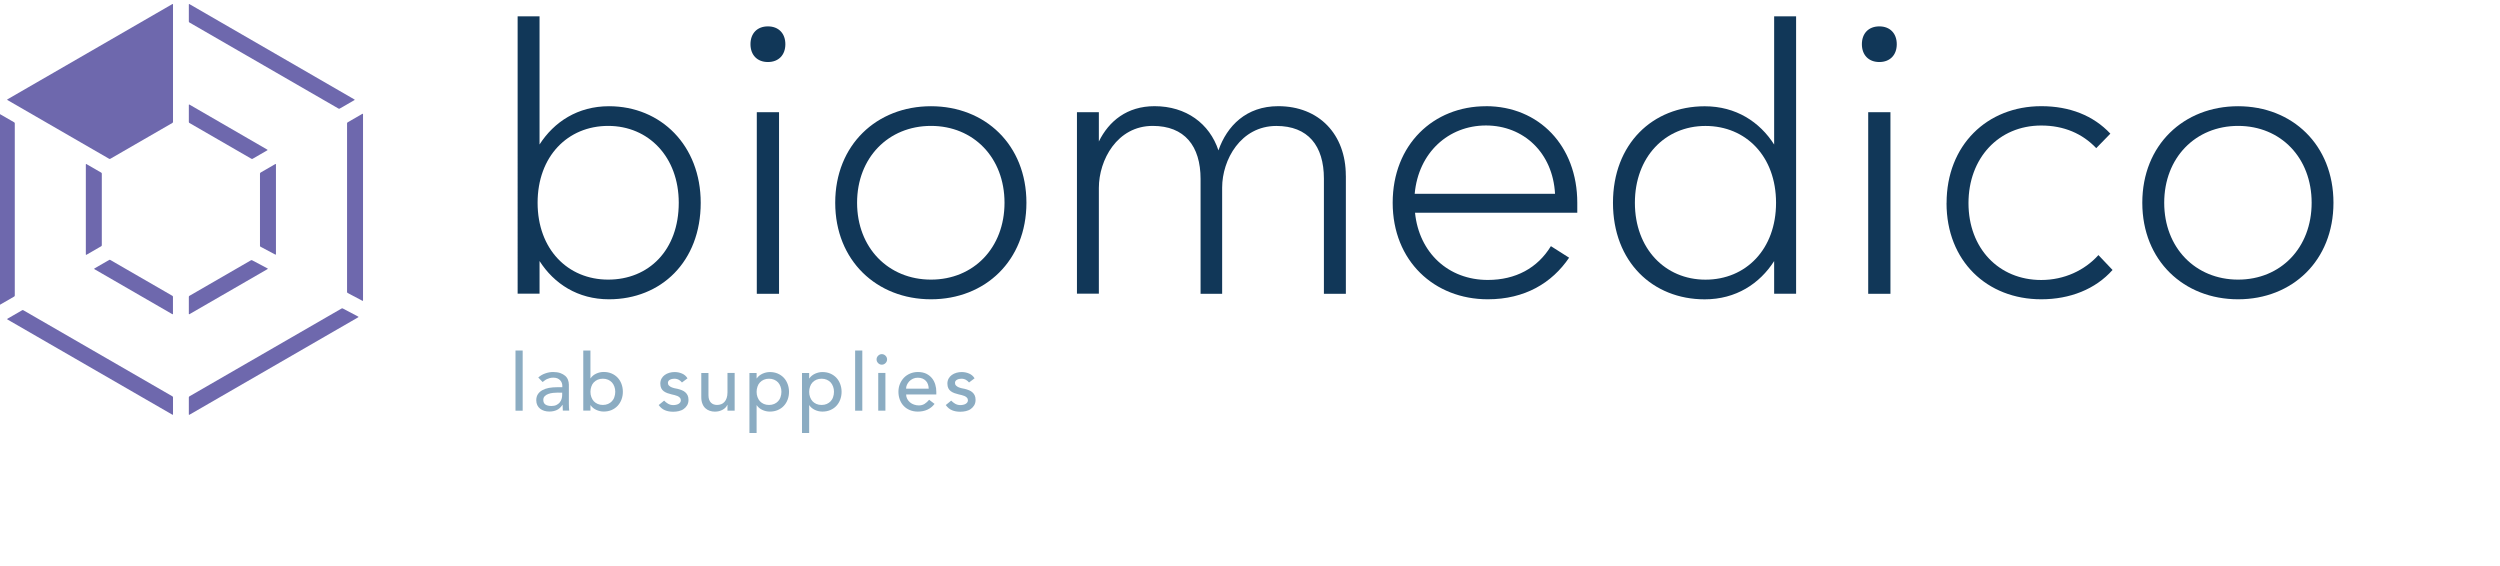 <?xml version="1.0" encoding="UTF-8"?>
<svg id="Laag_10" data-name="Laag 10" xmlns="http://www.w3.org/2000/svg" viewBox="0 0 526 119">
  <defs>
    <style>
      .cls-1 {
        fill: #8bacc2;
      }

      .cls-2 {
        fill: #6e68ad;
      }

      .cls-3 {
        fill: #113758;
      }
    </style>
  </defs>
  <g>
    <path class="cls-3" d="m147.43,42.66c0,12.42-8.36,20.31-19.3,20.31-6.57,0-11.56-3.28-14.61-8.05v6.87h-4.61V3.44h4.61v26.96c3.05-4.76,8.05-8.05,14.61-8.05,10.94,0,19.3,8.28,19.3,20.31h0Zm-4.62,0c0-9.61-6.33-16.17-14.85-16.17s-14.85,6.41-14.85,16.17,6.33,16.17,14.85,16.17,14.85-6.17,14.85-16.17Z"/>
    <path class="cls-3" d="m157.9,9.3c0-2.27,1.41-3.75,3.67-3.75s3.67,1.49,3.67,3.75-1.41,3.75-3.67,3.75-3.67-1.49-3.67-3.75Zm1.33,14.3h4.68v38.21h-4.68V23.6Z"/>
    <path class="cls-3" d="m175.73,42.66c0-12.19,8.74-20.31,20.15-20.31s20.08,8.13,20.08,20.31-8.68,20.31-20.08,20.31-20.15-8.13-20.15-20.31Zm35.62,0c0-9.46-6.49-16.17-15.47-16.17s-15.55,6.71-15.55,16.17,6.57,16.17,15.55,16.17,15.47-6.71,15.47-16.17Z"/>
    <path class="cls-3" d="m283.17,36.96v24.85h-4.62v-24.22c0-6.95-3.36-11.09-10-11.09-7.5,0-11.41,7.11-11.41,12.97v22.34h-4.54v-24.15c0-6.95-3.36-11.17-10.07-11.17-7.5,0-11.33,7.19-11.33,13.04v22.26h-4.61V23.6h4.61v6.17c2.11-4.3,5.94-7.43,11.72-7.43,6.65,0,11.57,3.67,13.44,9.3,1.8-5.16,5.86-9.3,12.58-9.3,8.6,0,14.22,5.94,14.22,14.61h0Z"/>
    <path class="cls-3" d="m312.64,22.34c11.17,0,19.22,8.36,19.22,20.31v2.11h-34.14c.86,8.44,7.03,14.14,15.31,14.14,5.86,0,10.47-2.5,13.28-7.11l3.83,2.43c-3.6,5.31-9.3,8.75-17.11,8.75-11.25,0-20.01-8.05-20.01-20.31s8.6-20.31,19.61-20.31h0Zm14.54,18.44c-.47-8.68-6.65-14.38-14.53-14.38s-14.22,5.7-15,14.38h29.53Z"/>
    <path class="cls-3" d="m373.28,3.44h4.62v58.36h-4.62v-6.87c-3.04,4.76-8.04,8.05-14.61,8.05-10.94,0-19.3-7.89-19.3-20.31s8.36-20.31,19.3-20.31c6.57,0,11.57,3.28,14.61,8.05V3.44Zm.4,39.23c0-9.77-6.33-16.17-14.85-16.17s-14.85,6.57-14.85,16.17,6.33,16.17,14.85,16.17,14.85-6.41,14.85-16.17Z"/>
    <path class="cls-3" d="m391.74,9.3c0-2.27,1.41-3.75,3.67-3.75s3.67,1.49,3.67,3.75-1.41,3.75-3.67,3.75-3.67-1.49-3.67-3.75Zm1.33,14.3h4.68v38.21h-4.68V23.6Z"/>
    <path class="cls-3" d="m409.56,42.73c0-12.19,8.52-20.39,19.93-20.39,5.94,0,10.94,1.95,14.53,5.78l-2.97,3.05c-2.89-3.05-6.79-4.76-11.57-4.76-8.98,0-15.31,6.87-15.31,16.33s6.33,16.17,15.31,16.17c4.84,0,9.14-2.03,12.03-5.24l2.97,3.13c-3.6,4.06-8.98,6.17-15,6.17-11.41,0-19.93-8.05-19.93-20.23h0Z"/>
    <path class="cls-3" d="m450.74,42.66c0-12.19,8.75-20.31,20.15-20.31s20.07,8.13,20.07,20.31-8.67,20.31-20.07,20.31-20.15-8.13-20.15-20.31Zm35.63,0c0-9.46-6.49-16.17-15.47-16.17s-15.55,6.71-15.55,16.17,6.57,16.17,15.55,16.17,15.47-6.71,15.47-16.17Z"/>
  </g>
  <g>
    <path class="cls-1" d="m108.46,73.75h1.51v12.66h-1.51v-12.66Z"/>
    <path class="cls-1" d="m113.23,79.45c.43-.4.91-.68,1.48-.88.55-.2,1.12-.3,1.67-.3s1.08.08,1.5.22c.42.15.76.35,1.03.58s.47.52.59.84.19.65.19,1v4.05c0,.28,0,.53.02.77,0,.23.03.46.05.66h-1.34c-.03-.4-.05-.8-.05-1.21h-.03c-.34.51-.73.88-1.19,1.09s-.99.32-1.58.32c-.37,0-.72-.05-1.05-.15-.34-.1-.62-.25-.88-.45s-.45-.45-.59-.74-.22-.63-.22-1.03c0-.51.12-.94.35-1.29.23-.35.54-.62.94-.84.4-.22.86-.38,1.39-.48.53-.09,1.1-.14,1.69-.14h1.11v-.34c0-.2-.04-.4-.12-.6s-.2-.39-.35-.54c-.16-.16-.35-.29-.58-.39-.24-.09-.51-.14-.83-.14-.29,0-.54.03-.76.09-.22.06-.42.13-.59.21-.18.09-.34.18-.49.3-.15.11-.29.22-.42.32l-.9-.93h-.03Zm4.25,3.15c-.36,0-.72.02-1.1.06s-.71.11-1.02.23c-.31.11-.55.27-.75.47s-.3.46-.3.77c0,.46.16.79.46.99s.72.3,1.25.3c.42,0,.76-.07,1.05-.21s.52-.32.7-.54.31-.48.39-.74.12-.54.12-.81v-.5h-.8,0Z"/>
    <path class="cls-1" d="m122.72,73.75h1.51v5.85h.03c.27-.42.65-.74,1.16-.98.51-.24,1.04-.36,1.6-.36.61,0,1.17.11,1.66.32s.92.51,1.27.88.62.81.81,1.32.29,1.06.29,1.65-.1,1.14-.29,1.63c-.19.51-.46.94-.81,1.32-.35.38-.77.67-1.27.89-.5.21-1.05.32-1.66.32-.53,0-1.06-.12-1.56-.35-.51-.23-.91-.56-1.2-.99h-.03v1.14h-1.51v-12.66h0Zm4.12,11.45c.41,0,.76-.07,1.09-.21s.59-.33.82-.57c.22-.24.4-.52.51-.87.12-.34.19-.71.19-1.11s-.06-.77-.19-1.11c-.12-.34-.3-.63-.51-.87-.23-.24-.5-.43-.82-.57s-.68-.21-1.09-.21-.76.07-1.09.21-.59.33-.82.57c-.23.24-.4.53-.51.87-.12.34-.19.71-.19,1.11s.06.77.19,1.11c.12.34.3.63.51.87.23.24.5.43.82.57.33.14.68.21,1.09.21Z"/>
    <path class="cls-1" d="m143.48,80.47c-.18-.23-.4-.41-.66-.56-.27-.15-.58-.23-.96-.23-.36,0-.66.08-.93.23s-.4.38-.4.66c0,.23.08.43.23.56.15.15.33.27.53.35.21.09.43.16.66.21.24.04.44.08.6.12.33.08.62.17.91.29.29.11.53.26.73.44.21.18.37.4.49.65.12.26.18.57.18.94,0,.45-.1.83-.29,1.15-.19.32-.44.57-.73.78s-.64.35-1.03.44-.77.13-1.16.13c-.65,0-1.24-.1-1.73-.31-.5-.2-.94-.56-1.33-1.1l1.14-.93c.25.25.51.47.82.65s.67.29,1.11.29c.19,0,.39-.02.57-.06.2-.04.37-.1.51-.18.15-.09.28-.19.37-.32s.14-.28.14-.45c0-.23-.07-.41-.21-.55-.14-.15-.31-.26-.51-.35-.2-.08-.4-.15-.61-.2-.22-.05-.41-.09-.57-.13-.33-.08-.63-.17-.92-.27s-.54-.24-.77-.4c-.23-.17-.41-.38-.53-.63s-.2-.57-.2-.96c0-.42.09-.77.26-1.08s.4-.56.68-.76.6-.35.97-.46c.37-.1.72-.15,1.1-.15.53,0,1.05.1,1.54.31.49.2.88.53,1.17,1.01l-1.17.88v-.02Z"/>
    <path class="cls-1" d="m154.57,86.41h-1.51v-1.23h-.03c-.19.43-.51.77-.99,1.03-.47.26-1.01.4-1.62.4-.39,0-.76-.06-1.1-.18-.35-.12-.65-.3-.91-.54-.27-.25-.48-.56-.62-.94-.16-.39-.24-.84-.24-1.37v-5.1h1.51v4.68c0,.37.05.68.15.95s.24.48.4.63c.17.16.36.28.57.35s.45.11.67.11c.32,0,.6-.05.87-.15s.51-.26.7-.48c.2-.22.36-.5.47-.83s.17-.73.17-1.19v-4.08h1.51v7.93h0Z"/>
    <path class="cls-1" d="m157.68,78.48h1.51v1.14h.03c.29-.43.69-.75,1.2-.99.51-.23,1.03-.35,1.56-.35.61,0,1.17.11,1.66.32s.92.51,1.27.88.62.82.81,1.33c.19.51.29,1.05.29,1.63s-.1,1.14-.29,1.64c-.19.51-.46.95-.81,1.32-.35.38-.77.66-1.27.88-.5.21-1.05.32-1.66.32-.56,0-1.1-.12-1.6-.36s-.88-.56-1.16-.98h-.03v5.85h-1.51v-12.65h0Zm4.12,1.2c-.4,0-.76.07-1.09.21s-.59.33-.82.57c-.23.24-.4.53-.51.87-.12.34-.19.71-.19,1.11s.06.77.19,1.11c.12.34.3.63.51.87.23.24.5.43.82.57.33.14.68.21,1.09.21s.76-.07,1.09-.21.59-.33.82-.57c.22-.24.4-.52.51-.87.12-.34.19-.71.19-1.11s-.06-.77-.19-1.11c-.12-.34-.3-.63-.51-.87-.23-.24-.5-.43-.82-.57s-.68-.21-1.09-.21Z"/>
    <path class="cls-1" d="m168.74,78.48h1.51v1.14h.03c.29-.43.69-.75,1.2-.99.51-.23,1.03-.35,1.56-.35.61,0,1.17.11,1.66.32s.92.51,1.27.88.62.82.81,1.33c.19.51.29,1.05.29,1.63s-.1,1.14-.29,1.64c-.19.51-.46.95-.81,1.32-.35.38-.77.66-1.27.88-.5.21-1.05.32-1.66.32-.56,0-1.1-.12-1.6-.36s-.88-.56-1.16-.98h-.03v5.85h-1.51v-12.65h0Zm4.12,1.2c-.4,0-.76.07-1.09.21s-.59.33-.82.57c-.23.24-.4.53-.51.87-.12.34-.19.71-.19,1.11s.06.77.19,1.11c.12.34.3.63.51.87.23.24.5.43.82.57.33.14.68.21,1.09.21s.76-.07,1.09-.21.59-.33.82-.57c.22-.24.4-.52.51-.87.12-.34.19-.71.19-1.11s-.06-.77-.19-1.11c-.12-.34-.3-.63-.51-.87-.23-.24-.5-.43-.82-.57s-.68-.21-1.09-.21Z"/>
    <path class="cls-1" d="m179.92,73.75h1.51v12.66h-1.51v-12.66Z"/>
    <path class="cls-1" d="m184.43,75.62c0-.3.11-.56.33-.78s.48-.33.77-.33.56.11.78.33c.22.22.33.48.33.78s-.11.56-.33.78-.48.33-.78.33-.55-.11-.77-.33-.33-.48-.33-.78Zm.35,2.85h1.51v7.93h-1.51v-7.93Z"/>
    <path class="cls-1" d="m190.65,82.99c0,.35.08.66.23.94.15.29.35.52.59.73s.53.36.85.47c.33.11.65.17,1,.17.47,0,.87-.11,1.22-.33.35-.22.66-.51.95-.86l1.14.87c-.83,1.08-2.01,1.62-3.52,1.62-.62,0-1.19-.11-1.69-.32-.51-.21-.94-.51-1.29-.88s-.62-.81-.81-1.32-.29-1.06-.29-1.64.1-1.14.31-1.65c.21-.51.5-.95.85-1.32.37-.38.79-.66,1.3-.88.51-.21,1.05-.32,1.64-.32.7,0,1.3.13,1.78.37.49.25.88.56,1.2.96s.53.84.68,1.34.21,1,.21,1.52v.53h-6.36Zm4.75-1.21c0-.34-.07-.64-.16-.92s-.24-.52-.43-.72c-.19-.21-.43-.37-.71-.49-.29-.12-.61-.18-1-.18s-.7.07-1.01.21-.56.33-.77.54c-.21.23-.38.48-.5.74-.12.28-.18.54-.18.81h4.75,0Z"/>
    <path class="cls-1" d="m203.88,80.47c-.18-.23-.4-.41-.66-.56-.27-.15-.58-.23-.96-.23-.36,0-.66.08-.93.23s-.4.38-.4.66c0,.23.08.43.23.56.15.15.33.27.53.35.21.09.43.16.66.21.24.04.44.08.6.12.33.08.62.17.91.29.29.11.53.26.73.44.21.18.37.4.49.65.12.26.18.57.18.94,0,.45-.1.83-.29,1.15-.19.32-.44.57-.73.78s-.64.35-1.03.44-.77.13-1.16.13c-.65,0-1.24-.1-1.73-.31-.5-.2-.94-.56-1.33-1.1l1.14-.93c.25.25.51.47.82.65s.67.29,1.11.29c.19,0,.39-.02.57-.06.2-.04.37-.1.51-.18.15-.09.28-.19.37-.32s.14-.28.14-.45c0-.23-.07-.41-.21-.55-.14-.15-.31-.26-.51-.35-.2-.08-.4-.15-.61-.2-.22-.05-.41-.09-.57-.13-.33-.08-.63-.17-.92-.27s-.54-.24-.77-.4c-.23-.17-.41-.38-.53-.63s-.2-.57-.2-.96c0-.42.09-.77.26-1.08s.4-.56.68-.76.6-.35.97-.46c.37-.1.72-.15,1.1-.15.53,0,1.05.1,1.54.31.49.2.88.53,1.17,1.01l-1.17.88v-.02Z"/>
  </g>
  <g>
    <path class="cls-2" d="m39.85,62.24c-.06.04-.12.13-.12.2v3.6c0,.07.05.1.12.07l16.45-9.5c.06-.04.06-.09,0-.13l-3.26-1.72c-.06-.03-.17-.03-.23,0l-12.96,7.49h0Z"/>
    <path class="cls-2" d="m19.86,56.5c-.06.04-.06.1,0,.13l16.41,9.48c.06.04.12,0,.12-.07v-3.6c0-.07-.05-.16-.12-.2l-13.07-7.55c-.06-.04-.17-.04-.23,0l-3.12,1.8h0Z"/>
    <path class="cls-2" d="m54.82,36.32c-.06.04-.12.13-.12.2v15.2c0,.07.05.16.12.2l3.12,1.65c.06.03.12,0,.12-.07v-18.92c0-.07-.05-.1-.12-.07l-3.12,1.8Z"/>
    <path class="cls-2" d="m52.92,33.41c.06.04.17.04.23,0l3.1-1.79c.06-.04.06-.1,0-.13l-16.4-9.49c-.06-.04-.12,0-.12.07v3.6c0,.07.05.16.12.2l13.07,7.55h0Z"/>
    <path class="cls-2" d="m18.18,34.51c-.06-.04-.12,0-.12.07v18.96c0,.07.05.1.12.07l3.12-1.8c.06-.04.12-.13.12-.2v-15.09c0-.07-.05-.16-.12-.2,0,0-3.12-1.8-3.12-1.8Z"/>
    <path class="cls-2" d="m39.85,83.4c-.06.04-.12.13-.12.2v3.6c0,.07.05.1.12.07l35.53-20.52c.06-.04.06-.09,0-.13l-3.26-1.72c-.06-.03-.17-.03-.23,0,0,0-32.05,18.5-32.05,18.5Z"/>
    <path class="cls-2" d="m-.13,23.94c-.07-.03-.12,0-.12.07v40.11c0,.07.05.1.12.07l3.12-1.8c.06-.04.12-.13.12-.2V25.94c0-.07-.05-.16-.12-.2l-3.12-1.8Z"/>
    <path class="cls-2" d="m22.98,33.41c.06.04.17.04.23,0l13.07-7.55c.06-.04.12-.13.12-.2V.92c0-.07-.05-.1-.12-.07L1.55,20.91c-.06.04-.06.1,0,.13,0,0,21.43,12.38,21.43,12.38Z"/>
    <path class="cls-2" d="m73.14,25.74c-.06.04-.12.13-.12.2v35.5c0,.07.05.16.12.2l3.12,1.65c.06.03.12,0,.12-.07V24.01c0-.07-.05-.1-.12-.07l-3.12,1.8Z"/>
    <path class="cls-2" d="m71.24,22.85c.06.04.17.04.23,0l3.11-1.79c.06-.04.06-.1,0-.13L39.85.86c-.06-.04-.12,0-.12.07v3.6c0,.07.05.16.12.2l31.38,18.12h0Z"/>
    <path class="cls-2" d="m1.55,67.08c-.06.04-.06.1,0,.13l34.73,20.05c.06.04.12,0,.12-.07v-3.6c0-.07-.05-.16-.12-.2l-31.38-18.12c-.06-.04-.17-.04-.23,0l-3.12,1.8h0Z"/>
  </g>
</svg>